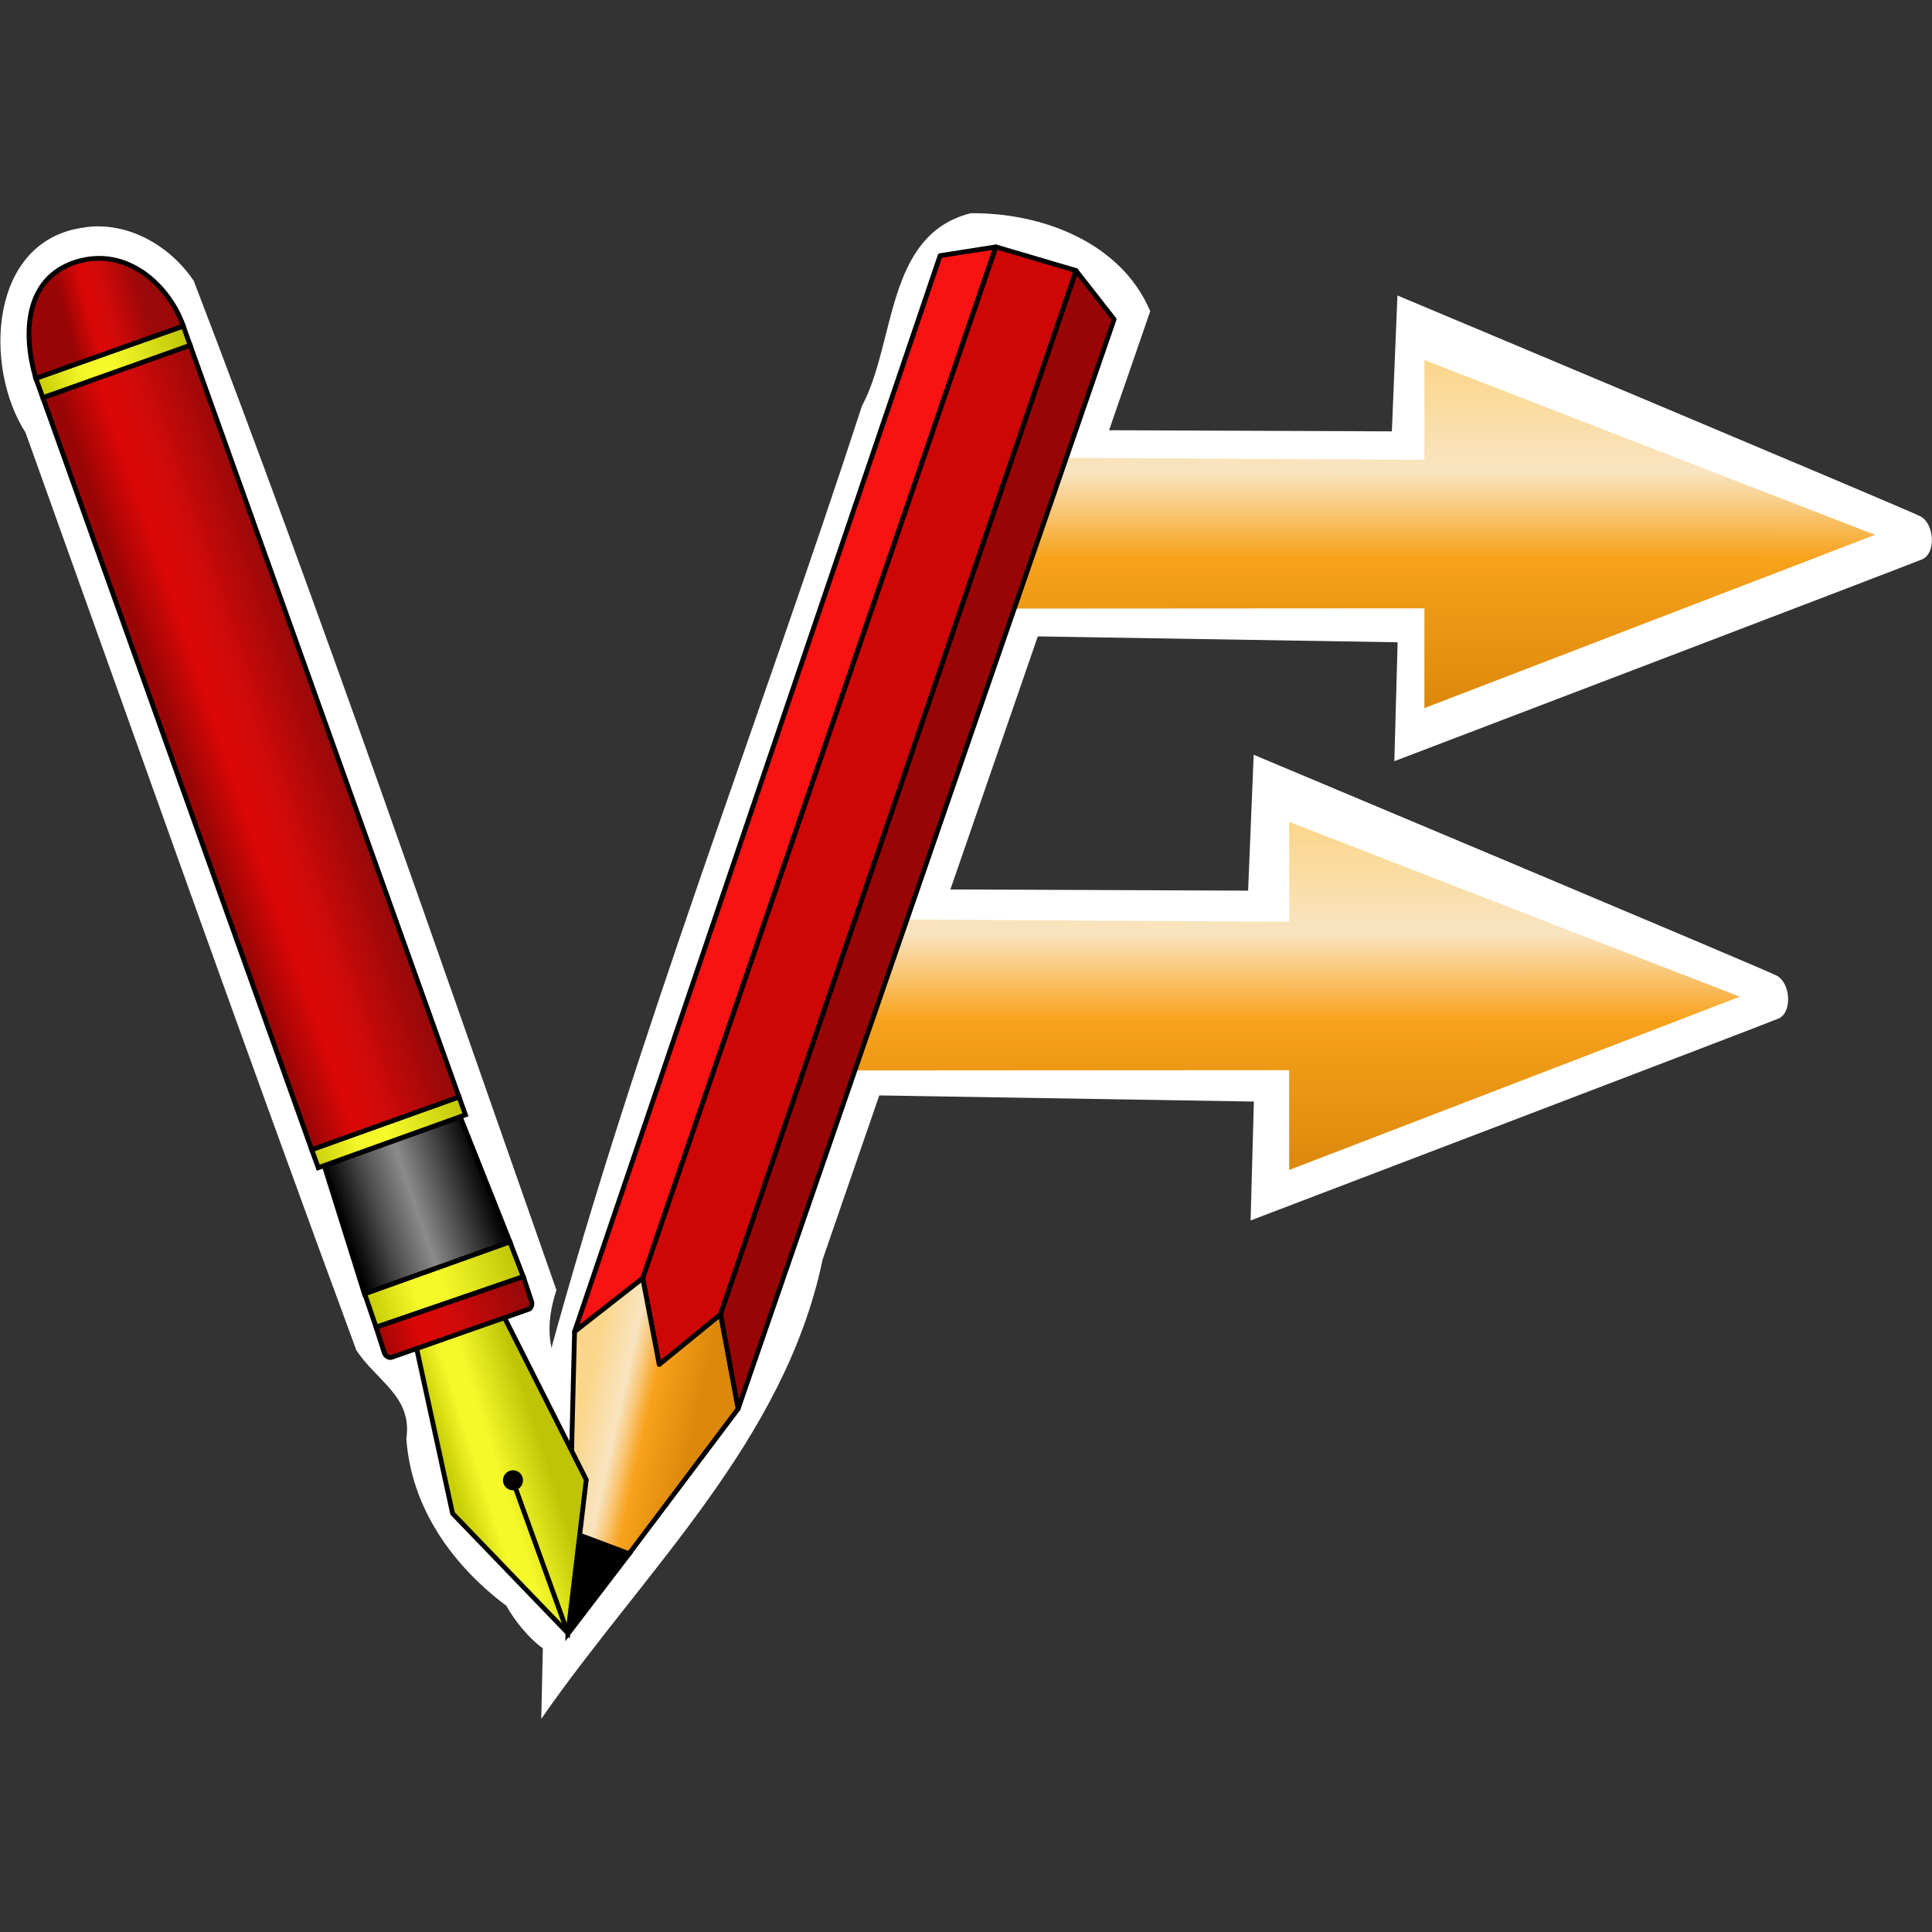 <?xml version="1.0" encoding="UTF-8" standalone="no"?>
<!-- Created with Inkscape (http://www.inkscape.org/) -->

<svg
   width="100mm"
   height="100mm"
   viewBox="0 0 100 100"
   version="1.1"
   id="svg30329"
   inkscape:version="1.2.2 (b0a8486541, 2022-12-01)"
   sodipodi:docname="logo-v1.svg"
   inkscape:export-filename="logo-v1.png"
   inkscape:export-xdpi="8.1280003"
   inkscape:export-ydpi="8.1280003"
   xmlns:inkscape="http://www.inkscape.org/namespaces/inkscape"
   xmlns:sodipodi="http://sodipodi.sourceforge.net/DTD/sodipodi-0.dtd"
   xmlns:xlink="http://www.w3.org/1999/xlink"
   xmlns="http://www.w3.org/2000/svg"
   xmlns:svg="http://www.w3.org/2000/svg">
  <rect x="0" y="0" width="100" height="100" fill="#333333" stroke="none"/>
  <sodipodi:namedview
     id="namedview30331"
     pagecolor="#ffffff"
     bordercolor="#666666"
     borderopacity="1.0"
     inkscape:showpageshadow="2"
     inkscape:pageopacity="0.0"
     inkscape:pagecheckerboard="0"
     inkscape:deskcolor="#d1d1d1"
     inkscape:document-units="mm"
     showgrid="false"
     inkscape:zoom="1.6819304"
     inkscape:cx="-26.754971"
     inkscape:cy="182.52836"
     inkscape:window-width="2560"
     inkscape:window-height="1403"
     inkscape:window-x="2560"
     inkscape:window-y="0"
     inkscape:window-maximized="1"
     inkscape:current-layer="layer1" />
  <defs
     id="defs30326">
    <linearGradient
       inkscape:collect="always"
       xlink:href="#linearGradient4815"
       id="linearGradient14041"
       x1="82.383"
       y1="67.925"
       x2="82.382"
       y2="71.554"
       gradientUnits="userSpaceOnUse"
       gradientTransform="matrix(0.836,0,0,1,-44.161,-57.403)" />
    <linearGradient
       inkscape:collect="always"
       id="linearGradient4815">
      <stop
         style="stop-color:#fbd68a;stop-opacity:1;"
         offset="0"
         id="stop4811" />
      <stop
         style="stop-color:#f9e4c0;stop-opacity:0.991;"
         offset="0.32"
         id="stop4943" />
      <stop
         style="stop-color:#f8a21b;stop-opacity:0.996;"
         offset="0.57"
         id="stop4945" />
      <stop
         style="stop-color:#db8709;stop-opacity:0.992;"
         offset="1"
         id="stop4813" />
    </linearGradient>
    <linearGradient
       inkscape:collect="always"
       xlink:href="#linearGradient4815"
       id="linearGradient14110"
       gradientUnits="userSpaceOnUse"
       gradientTransform="matrix(0.836,0,0,1,-45.57,-52.59)"
       x1="82.383"
       y1="67.925"
       x2="82.382"
       y2="71.554" />
    <linearGradient
       inkscape:collect="always"
       xlink:href="#linearGradient4815"
       id="linearGradient4817"
       x1="72.398"
       y1="69.4"
       x2="73.337"
       y2="70.147"
       gradientUnits="userSpaceOnUse"
       gradientTransform="translate(-5.933,-6.447)" />
    <linearGradient
       inkscape:collect="always"
       xlink:href="#linearGradient9343"
       id="linearGradient9345"
       x1="108.816"
       y1="94.505"
       x2="112.568"
       y2="96.405"
       gradientUnits="userSpaceOnUse"
       gradientTransform="matrix(0.172,-0.17,0.17,0.172,-20.314,24.016)" />
    <linearGradient
       inkscape:collect="always"
       id="linearGradient9343">
      <stop
         style="stop-color:#c9ce06;stop-opacity:1;"
         offset="0"
         id="stop9339" />
      <stop
         style="stop-color:#f5f92a;stop-opacity:1;"
         offset="0.301"
         id="stop9347" />
      <stop
         style="stop-color:#f5f92a;stop-opacity:1;"
         offset="0.487"
         id="stop9349" />
      <stop
         style="stop-color:#bfc506;stop-opacity:1;"
         offset="1"
         id="stop9341" />
    </linearGradient>
    <linearGradient
       inkscape:collect="always"
       xlink:href="#linearGradient9343"
       id="linearGradient9369"
       x1="110.975"
       y1="88.166"
       x2="116.89"
       y2="91.088"
       gradientUnits="userSpaceOnUse"
       gradientTransform="matrix(0.172,-0.17,0.17,0.172,-20.331,24.022)" />
    <linearGradient
       inkscape:collect="always"
       xlink:href="#linearGradient9383"
       id="linearGradient9397"
       x1="112.334"
       y1="85.384"
       x2="118.183"
       y2="88.215"
       gradientUnits="userSpaceOnUse"
       gradientTransform="matrix(0.172,-0.17,0.17,0.172,-20.334,24.023)" />
    <linearGradient
       inkscape:collect="always"
       id="linearGradient9383">
      <stop
         style="stop-color:#000000;stop-opacity:1;"
         offset="0"
         id="stop9379" />
      <stop
         style="stop-color:#4f4f4f;stop-opacity:1;"
         offset="0.26"
         id="stop9387" />
      <stop
         style="stop-color:#8b8b8b;stop-opacity:1;"
         offset="0.494"
         id="stop9389" />
      <stop
         style="stop-color:#000000;stop-opacity:1;"
         offset="1"
         id="stop9381" />
    </linearGradient>
    <linearGradient
       inkscape:collect="always"
       xlink:href="#linearGradient9343"
       id="linearGradient9377"
       x1="113.686"
       y1="82.06"
       x2="120.014"
       y2="85.265"
       gradientUnits="userSpaceOnUse"
       gradientTransform="matrix(0.172,-0.17,0.17,0.172,-20.358,24.032)" />
    <linearGradient
       inkscape:collect="always"
       xlink:href="#linearGradient9355"
       id="linearGradient9413"
       x1="120.363"
       y1="69.39"
       x2="125.982"
       y2="72.122"
       gradientUnits="userSpaceOnUse"
       gradientTransform="matrix(0.172,-0.17,0.17,0.172,-20.427,24.056)" />
    <linearGradient
       inkscape:collect="always"
       id="linearGradient9355">
      <stop
         style="stop-color:#990505;stop-opacity:1;"
         offset="0"
         id="stop9351" />
      <stop
         style="stop-color:#dc0505;stop-opacity:0.992;"
         offset="0.314"
         id="stop9359" />
      <stop
         style="stop-color:#d10707;stop-opacity:0.988;"
         offset="0.536"
         id="stop9361" />
      <stop
         style="stop-color:#990505;stop-opacity:0.986;"
         offset="1"
         id="stop9353" />
    </linearGradient>
    <linearGradient
       inkscape:collect="always"
       xlink:href="#linearGradient9343"
       id="linearGradient9429"
       x1="129.085"
       y1="50.288"
       x2="135.136"
       y2="53.166"
       gradientUnits="userSpaceOnUse"
       gradientTransform="matrix(0.172,-0.17,0.17,0.172,-20.443,24.062)" />
    <linearGradient
       inkscape:collect="always"
       xlink:href="#linearGradient9355"
       id="linearGradient9421"
       x1="132.544"
       y1="47.937"
       x2="135.564"
       y2="49.665"
       gradientUnits="userSpaceOnUse"
       gradientTransform="matrix(0.172,-0.17,0.17,0.172,-20.443,24.062)" />
    <linearGradient
       inkscape:collect="always"
       xlink:href="#linearGradient9355"
       id="linearGradient9357"
       x1="137.928"
       y1="33.557"
       x2="144.646"
       y2="33.557"
       gradientUnits="userSpaceOnUse"
       gradientTransform="matrix(0.228,-0.079,0.079,0.228,-20.312,24.015)" />
  </defs>
  <g
     inkscape:label="Layer 1"
     inkscape:groupmode="layer"
     id="layer1">
    <g
       id="g33246"
       transform="matrix(4.967,0,0,4.967,-49.177,-33.631)">
      <path
         id="path21114"
         style="fill:#ffffff;fill-opacity:1;stroke:none;stroke-width:0.05;stroke-linecap:butt;stroke-linejoin:miter;stroke-dasharray:none;stroke-opacity:0.97"
         d="m 20.016,8.993 c -0.89,0.225 -0.777,1.343 -1.133,2.008 -1.075,3.301 -2.345,6.552 -3.258,9.897 -0.028,1.262 -0.054,2.523 -0.084,3.785 1.064,-1.535 2.537,-2.888 2.932,-4.787 1.138,-3.294 2.274,-6.589 3.414,-9.882 C 21.581,9.291 20.749,8.985 20.016,8.993 Z"
         inkscape:export-filename="path21114.png"
         inkscape:export-xdpi="291.40271"
         inkscape:export-ydpi="291.40271" />
      <path
         id="path16747"
         style="vector-effect:non-scaling-stroke;fill:#ffffff;fill-opacity:1;stroke:none;stroke-width:0.064;stroke-linecap:butt;stroke-linejoin:miter;stroke-dasharray:none;stroke-opacity:1;-inkscape-stroke:hairline"
         d="m 10.79,9.14 c -1.002,0.12 -1.067,1.449 -0.623,2.139 1.143,3.188 2.277,6.392 3.447,9.562 0.213,0.324 0.587,0.484 0.521,0.921 0.051,0.724 0.483,1.323 1.043,1.743 0.157,0.288 0.62,0.803 0.908,0.41 0.137,-0.899 0.418,-1.928 -0.214,-2.712 -0.294,-0.283 -0.285,-0.644 -0.173,-0.989 -1.232,-3.505 -2.446,-7.041 -3.779,-10.516 -0.244,-0.364 -0.684,-0.621 -1.131,-0.559 z" />
      <path
         id="path24331"
         style="vector-effect:non-scaling-stroke;fill:#ffffff;fill-opacity:1;stroke:none;stroke-width:0.277;stroke-linejoin:round;stroke-miterlimit:4;stroke-dasharray:none;stroke-opacity:1;-inkscape-stroke:hairline"
         d="m 24.463,9.851 -0.058,1.415 -4.58,-0.018 c -0.311,0.509 -0.189,1.54 -0.136,2.138 l 4.776,0.078 -0.034,1.239 c 0,0 5.35,-2.04 5.499,-2.103 0.15,-0.063 0.128,-0.374 -0.018,-0.449 -0.145,-0.075 -5.449,-2.301 -5.449,-2.301 z"
         sodipodi:nodetypes="cccccczzc" />
      <path
         d="m 29.44,12.344 -4.696,1.806 v -1.04 l -4.816,0.003 -0.006,-1.577 4.822,0.027 -2e-6,-1.04 z"
         style="vector-effect:non-scaling-stroke;fill:url(#linearGradient14041);fill-opacity:1;stroke:url(#linearGradient14041);stroke-width:0.277;stroke-linejoin:round;stroke-miterlimit:4;stroke-dasharray:none;stroke-opacity:1;-inkscape-stroke:hairline"
         id="path13622"
         sodipodi:nodetypes="cccccccc" />
      <path
         id="path26047"
         style="vector-effect:non-scaling-stroke;fill:#ffffff;fill-opacity:1;stroke:none;stroke-width:0.277;stroke-linejoin:round;stroke-miterlimit:4;stroke-dasharray:none;stroke-opacity:1;-inkscape-stroke:hairline"
         d="m 22.965,14.637 -0.058,1.415 -4.58,-0.018 c -0.311,0.509 -0.189,1.54 -0.136,2.138 l 4.776,0.078 -0.034,1.239 c 0,0 5.35,-2.04 5.499,-2.103 0.15,-0.063 0.128,-0.374 -0.018,-0.449 -0.145,-0.075 -5.449,-2.301 -5.449,-2.301 z"
         sodipodi:nodetypes="cccccczzc" />
      <path
         d="m 28.031,17.157 -4.696,1.806 v -1.04 l -4.816,0.003 -0.006,-1.577 4.822,0.027 -2e-6,-1.04 z"
         style="vector-effect:non-scaling-stroke;fill:url(#linearGradient14110);fill-opacity:1;stroke:url(#linearGradient14110);stroke-width:0.277;stroke-linejoin:round;stroke-miterlimit:4;stroke-dasharray:none;stroke-opacity:1;-inkscape-stroke:hairline"
         id="path14108"
         sodipodi:nodetypes="cccccccc" />
      <g
         id="g7712"
         transform="matrix(0.896,-0.438,0.438,0.896,-71.271,-5.345)"
         style="vector-effect:non-scaling-stroke;stroke-width:0.265;stroke-dasharray:none;-inkscape-stroke:hairline">
        <path
           style="fill:#000000;stroke:#000000;stroke-width:0.05;stroke-linecap:round;stroke-linejoin:miter;stroke-dasharray:none;stroke-opacity:1"
           d="m 65.618,64.602 0.487,-0.954 0.456,0.483 -0.26,0.13 z"
           id="path4101"
           sodipodi:nodetypes="ccccc" />
        <path
           style="fill:#f81212;fill-opacity:1;stroke:#000000;stroke-width:0.05;stroke-linecap:butt;stroke-linejoin:round;stroke-dasharray:none;stroke-opacity:1"
           d="m 67.068,61.795 8.369,-8.423 0.563,0.174 -8.047,8.061 z"
           id="path4780" />
        <path
           style="fill:#cf0606;fill-opacity:1;stroke:#000000;stroke-width:0.05;stroke-linecap:butt;stroke-linejoin:round;stroke-dasharray:none;stroke-opacity:1"
           d="m 67.953,61.607 -0.241,0.885 0.805,-0.188 8.128,-8.168 -0.644,-0.59 z"
           id="path4782"
           sodipodi:nodetypes="cccccc" />
        <path
           style="fill:#990505;fill-opacity:1;stroke:#000000;stroke-width:0.05;stroke-linecap:butt;stroke-linejoin:round;stroke-dasharray:none;stroke-opacity:1"
           d="m 68.516,62.305 -0.268,0.966 8.53,-8.503 -0.134,-0.63 z"
           id="path4784" />
        <path
           style="fill:url(#linearGradient4817);fill-opacity:1;stroke:#000000;stroke-width:0.05;stroke-linecap:butt;stroke-linejoin:round;stroke-dasharray:none;stroke-opacity:1"
           d="m 66.105,63.647 0.963,-1.852 0.885,-0.188 -0.241,0.885 0.805,-0.188 -0.268,0.966 -1.688,0.86 z"
           id="path4786"
           sodipodi:nodetypes="cccccccc" />
      </g>
      <g
         id="g33149">
        <path
           style="fill:url(#linearGradient9345);fill-opacity:1;stroke:#000000;stroke-width:0.05;stroke-linecap:round;stroke-linejoin:miter;stroke-dasharray:none;stroke-opacity:1"
           d="m 14.242,20.821 0.375,1.721 1.202,1.248 0.191,-1.599 -0.856,-1.697 z"
           id="path8452"
           sodipodi:nodetypes="cccccc" />
        <path
           style="fill:url(#linearGradient9369);fill-opacity:1;stroke:#000000;stroke-width:0.05;stroke-linecap:round;stroke-linejoin:miter;stroke-dasharray:none;stroke-opacity:1"
           d="m 13.82,20.601 -0.119,-0.348 1.513,-0.541 0.14,0.363 z"
           id="path8456"
           sodipodi:nodetypes="ccccc" />
        <path
           style="fill:url(#linearGradient9397);fill-opacity:1;stroke:#000000;stroke-width:0.05;stroke-linecap:round;stroke-linejoin:miter;stroke-dasharray:none;stroke-opacity:1"
           d="m 13.28,18.919 0.418,1.334 1.516,-0.542 -0.517,-1.301 z"
           id="path8458"
           sodipodi:nodetypes="ccccc" />
        <path
           style="fill:url(#linearGradient9377);fill-opacity:1;stroke:#000000;stroke-width:0.05;stroke-linecap:round;stroke-linejoin:miter;stroke-dasharray:none;stroke-opacity:1"
           d="m 13.149,18.751 0.068,0.188 1.534,-0.551 -0.067,-0.187 z"
           id="path8460"
           sodipodi:nodetypes="ccccc" />
        <path
           style="fill:none;stroke:#000000;stroke-width:0.05;stroke-linecap:round;stroke-linejoin:miter;stroke-dasharray:none;stroke-opacity:1"
           d="m 15.279,22.296 0.54,1.495"
           id="path8464"
           sodipodi:nodetypes="cc" />
        <path
           style="fill:url(#linearGradient9413);fill-opacity:1;stroke:#000000;stroke-width:0.05;stroke-linecap:round;stroke-linejoin:miter;stroke-dasharray:none;stroke-opacity:1"
           d="m 13.149,18.751 -2.802,-7.837 1.535,-0.546 2.802,7.834 z"
           id="path8468"
           sodipodi:nodetypes="ccccc" />
        <path
           style="fill:url(#linearGradient9429);fill-opacity:1;stroke:#000000;stroke-width:0.05;stroke-linecap:round;stroke-linejoin:miter;stroke-dasharray:none;stroke-opacity:1"
           d="m 10.274,10.713 0.073,0.202 1.535,-0.546 -0.071,-0.2 z"
           id="path8470"
           sodipodi:nodetypes="ccccc" />
        <path
           style="fill:url(#linearGradient9421);fill-opacity:1;stroke:#000000;stroke-width:0.05;stroke-linecap:round;stroke-linejoin:miter;stroke-dasharray:none;stroke-opacity:1"
           d="m 10.274,10.713 c -0.134,-0.453 -0.12,-1.04 0.416,-1.211 0.536,-0.171 0.976,0.252 1.121,0.666 z"
           id="path8472"
           sodipodi:nodetypes="czcc" />
        <path
           id="path8526"
           style="fill:#0a0000;fill-opacity:1;fill-rule:evenodd;stroke:#000000;stroke-width:0.05;stroke-linecap:round;stroke-linejoin:round;stroke-dasharray:none;stroke-opacity:1"
           d="m 15.303,22.141 a 0.079,0.079 0 0 1 -7.65e-4,0.112 0.079,0.079 0 0 1 -0.112,-7.65e-4 0.079,0.079 0 0 1 7.63e-4,-0.112 0.079,0.079 0 0 1 0.112,7.64e-4 z" />
        <path
           id="rect8580"
           style="fill:url(#linearGradient9357);fill-rule:evenodd;stroke:#000000;stroke-width:0.05;stroke-linecap:round;stroke-linejoin:round;stroke-dasharray:none;stroke-opacity:1"
           d="m 15.354,20.074 0.087,0.263 c 0.009,0.028 -0.009,0.069 -0.025,0.075 l -1.434,0.503 c -0.028,0.01 -0.069,-0.017 -0.076,-0.045 l -0.086,-0.268 z"
           sodipodi:nodetypes="csssscc" />
      </g>
    </g>
  </g>
</svg>
